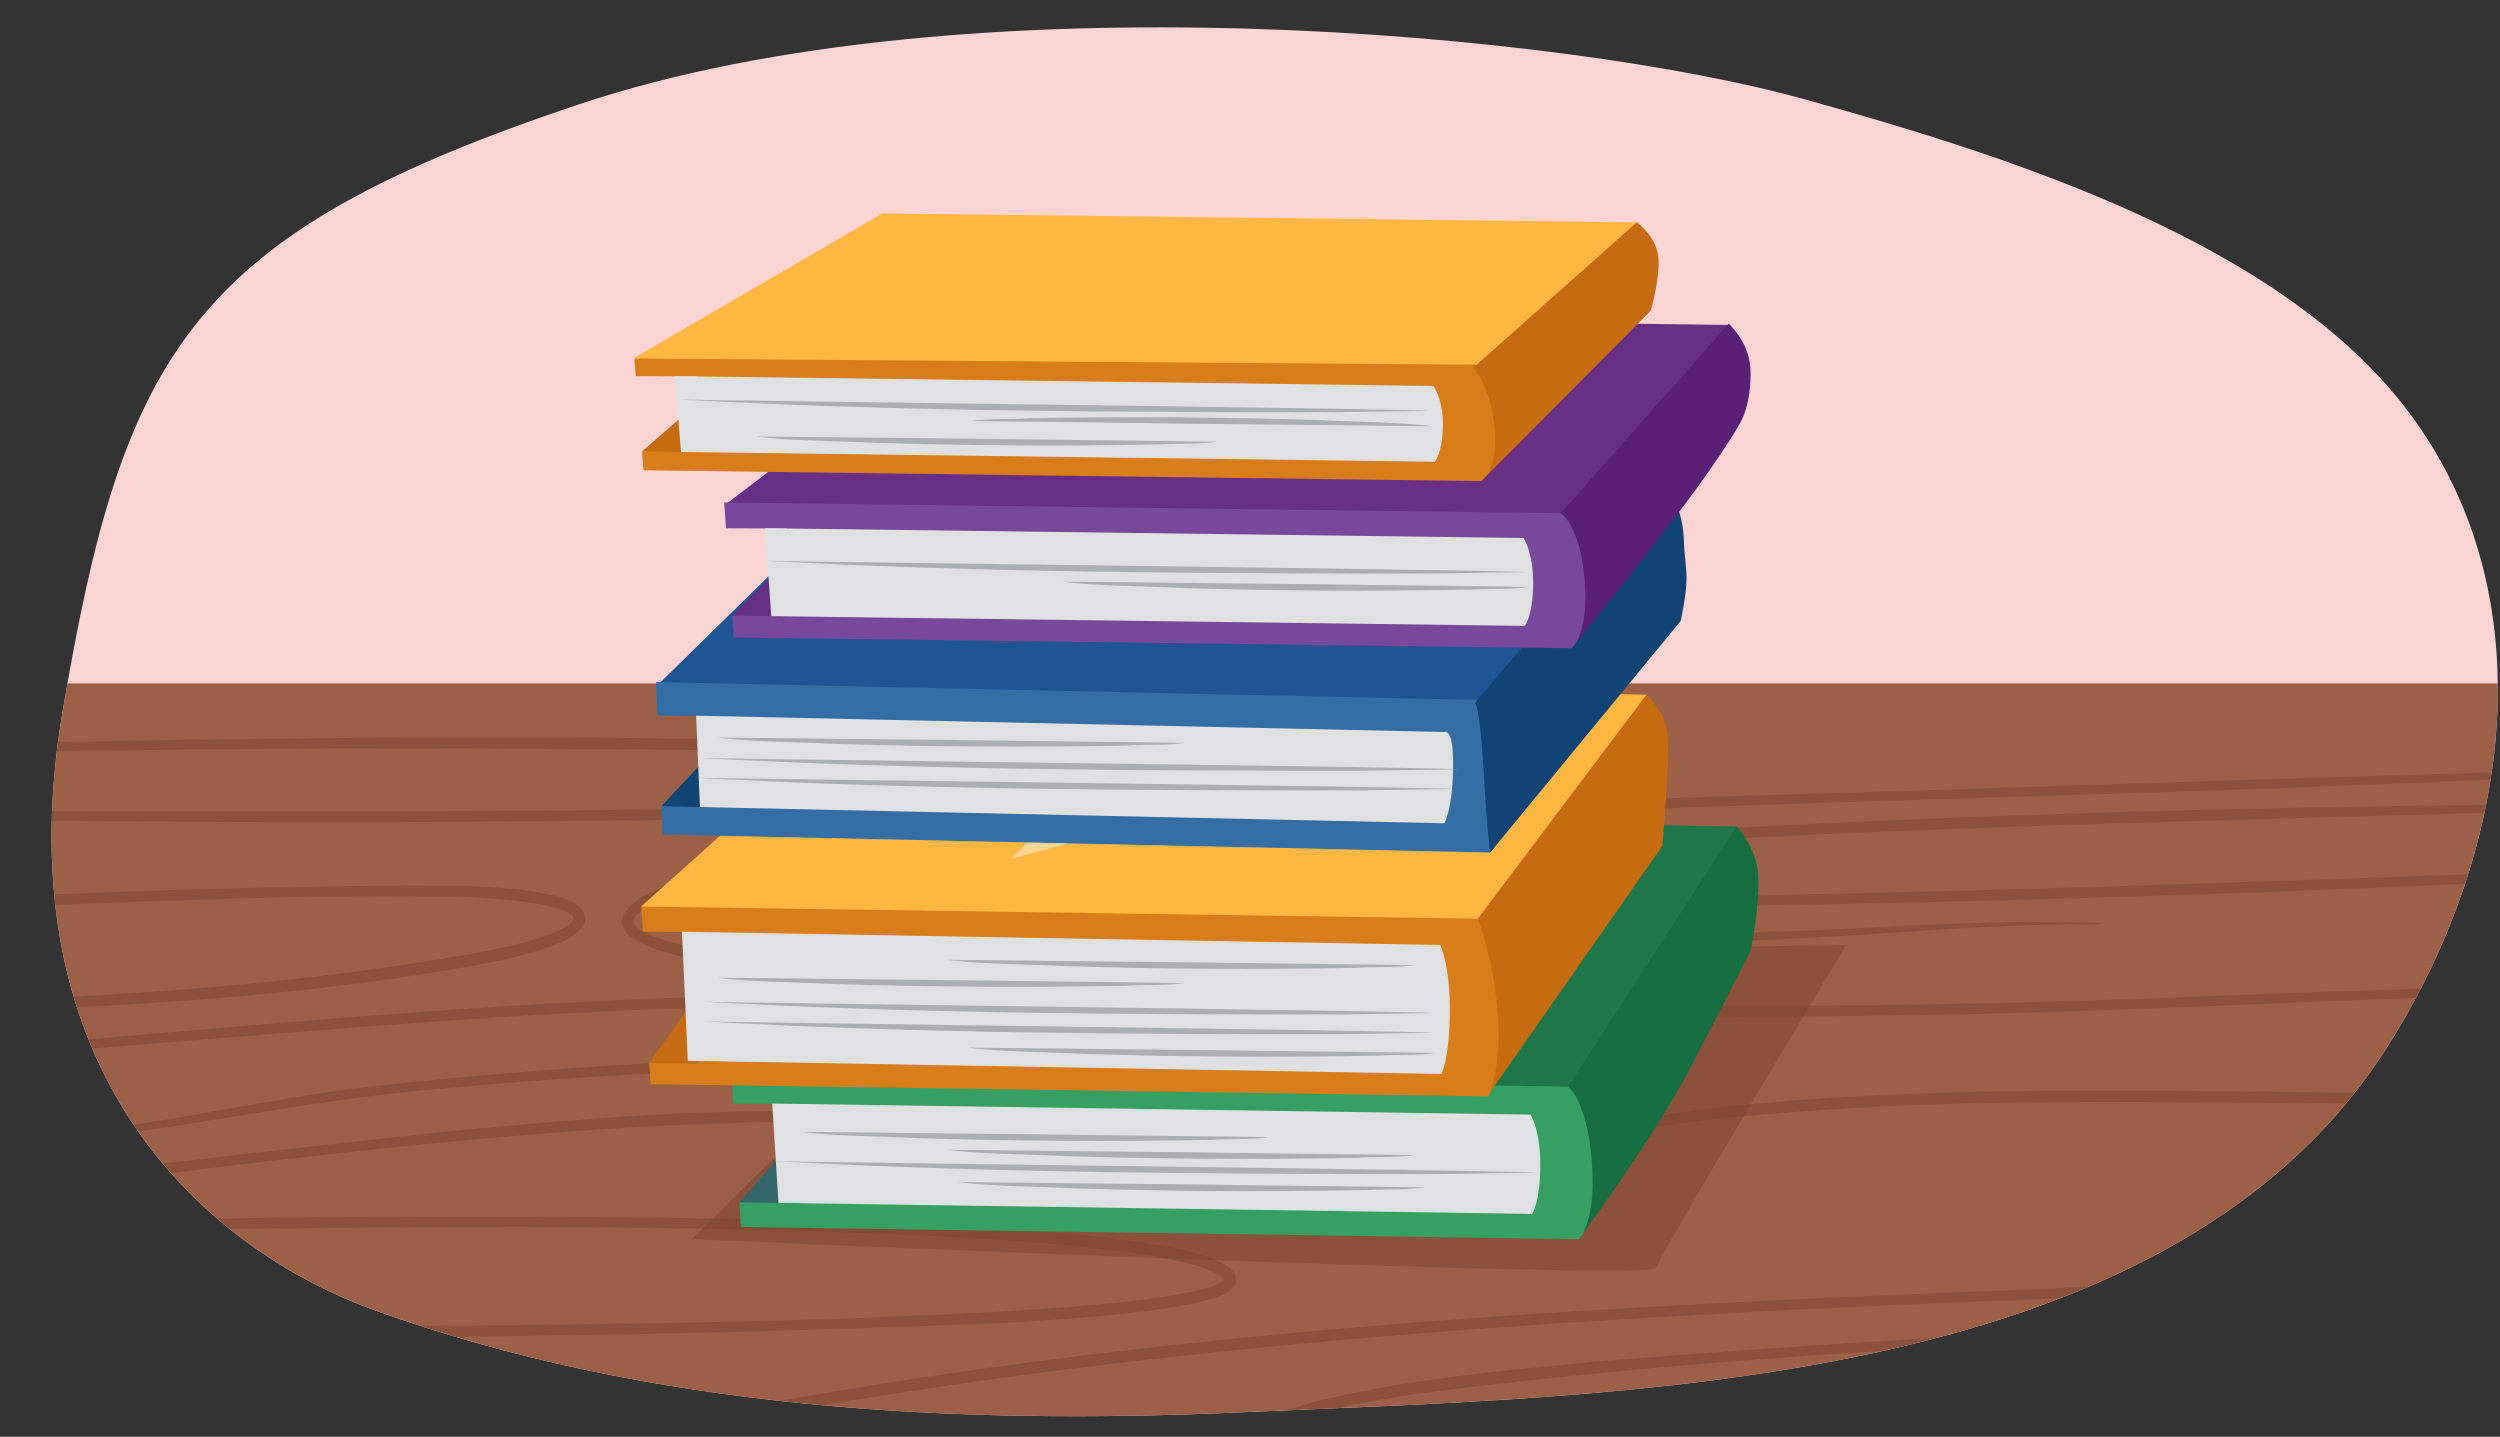 <?xml version="1.0" encoding="UTF-8"?><svg id="uuid-5be7cf7a-6883-49f2-acd6-f229fdb7024a" xmlns="http://www.w3.org/2000/svg" width="380" height="218.397" xmlns:xlink="http://www.w3.org/1999/xlink" viewBox="0 0 380 218.397"><rect x="0" y="0" width="380" height="218.397" fill="#333333" stroke="none"/><defs><clipPath id="uuid-3891bc17-fc94-4183-9762-bfd9f67adf94"><path d="M87.957,15.872C29.111,35.562,18.756,53.279,9.495,108.263,.234,163.248,31.676,190.034,56.901,199.141c41.778,15.082,87.811,17.531,132.175,15.514,57.138-2.597,139.38-3.045,173.047-54.393,18.781-28.646,25.82-68.221,4.231-97.319-19.393-26.138-60.793-39.141-92.185-47.888-35.59-9.917-127.364-18.873-186.211,.817Z" style="fill:none;"/></clipPath></defs><path d="M87.957,15.872C29.111,35.562,18.756,53.279,9.495,108.263,.234,163.248,31.676,190.034,56.901,199.141c41.778,15.082,87.811,17.531,132.175,15.514,57.138-2.597,139.38-3.045,173.047-54.393,18.781-28.646,25.82-68.221,4.231-97.319-19.393-26.138-60.793-39.141-92.185-47.888-35.59-9.917-127.364-18.873-186.211,.817Z" style="fill:#fcd4d4;"/><g style="clip-path:url(#uuid-3891bc17-fc94-4183-9762-bfd9f67adf94);"><g><rect x="-24.832" y="103.872" width="482.215" height="120.145" style="fill:#9b6046;"/><g style="opacity:.56;"><g><path d="M411.585,117.245c-8.402-1.815-16.928,.524-25.379,.857-81.723,4.177-165.095,3.448-246.451,12.414-5.652,.658-11.328,1.079-16.95,1.673-8.279,1-16.932,1.814-24.368,5.693-.578,.331-1.126,.702-1.553,1.111-.451,.409-.674,.851-.613,1.12,.014,.29,.364,.733,.869,1.08,2.866,1.813,6.35,2.416,9.71,3.116,30.849,4.684,62.23,.763,93.269-.578,26.281-1.134,58.87-1.404,85.083-2.774,11.331-.613,22.704-1.086,34.058-.657l-.006,.22c-11.35-.157-22.671,.667-33.995,1.404-26.155,1.827-58.816,2.158-85.065,3.354-28.344,1.377-56.7,4.504-85.144,1.834-5.011-.307-28.927-3.305-17.483-10.73,2.603-1.461,5.355-2.375,8.138-3.134,67.079-10.854,136.073-11.343,203.886-13.682,23.32-.745,53.458-1.784,76.578-2.332,5.656-.198,11.31-1.026,16.988-1.075,2.843-.028,5.721,.124,8.486,.875l-.058,.213h0Z" style="fill:#7f462f;"/><path d="M-65.698,138.712c45.57-1.013,91.027-4.43,136.654-4.065,4.765,.26,9.654,.438,14.321,1.772,1.477,.491,3.787,1.349,3.661,3.474-.733,5.089-21.293,7.507-26.084,8.409-37.679,5.655-75.766,5.677-113.723,6.369-15.157,.555-30.279,1.88-45.345,3.622-7.534,.899-15.071,1.814-22.594,2.851l-.034-.218c7.482-1.305,14.975-2.571,22.505-3.594,22.572-3.272,45.41-4.635,68.202-4.632,34.096-.52,68.339-1.941,101.898-8.105,3.677-.769,7.408-1.584,10.783-2.981,2.657-1.212,4.123-2.277,.206-3.536-4.476-1.279-9.194-1.462-13.871-1.728-45.316-.906-91.611,3.944-136.581,2.364h0Z" style="fill:#7f462f;"/><path d="M-52.616,164.098c10.103,.243,19.95-2.368,30.032-3.245,50.298-3.58,100.467-9.719,150.98-9.658,60.504-.091,120.987,2.857,181.481,1.101,20.165-.52,40.299-1.601,60.472-2.071,10.069-.237,20.145-.422,30.165-1.422,9.934-1.132,20.103-2.67,29.026-7.431l.108,.192c-4.38,2.551-9.212,4.232-14.102,5.503-4.901,1.275-9.908,2.084-14.925,2.699-10.047,1.197-20.16,1.528-30.237,1.808-20.147,.671-40.302,1.735-60.462,2.299-60.499,1.857-121.027-.87-181.526-.976-50.441-.285-100.593,6.24-150.887,8.963-10.002,.73-19.99,3.01-30.135,2.458l.009-.22h0Z" style="fill:#7f462f;"/><path d="M-19.088,172.033c24.332,3.959,48.616-3.397,72.646-6.545,48.626-5.642,97.933-6.656,146.674-1.852,3.053,.38,6.175,.931,9.139,1.886,1.878,.666,3.632,1.424,5.12,2.913l1.085,1.082-1.519,.372c-12.046,2.768-24.38,1.793-36.565,1.629-12.149-.16-24.316-.535-36.457-.79-48.678-1.724-96.937,5.484-145.146,11.249-24.043,2.939-48.591,4.655-71.353,13.536,10.441-5.177,23.257-7.785,35.03-10.004,36.096-5.363,72.297-9.635,108.59-13.541,12.117-1.157,24.233-2.242,36.403-2.766,24.335-.989,48.644,.271,72.969,.525,12.018,.127,24.343,1.131,36.096-1.55l-.434,1.454c-1.497-1.476-3.806-2.346-6.082-2.953-7.065-1.799-14.403-1.924-21.674-2.635-9.729-.826-19.488-1.303-29.256-1.546-29.305-.627-58.674,.128-87.865,2.871-14.643,1.153-29.05,3.814-43.546,6.087-14.492,2.065-29.417,3.804-43.9,.793l.045-.216h0Z" style="fill:#7f462f;"/><path d="M148.439,179.435c36.891-.518,73.278-5.05,109.666-10.752,4.581-.561,13.754-1.408,18.354-1.695,48.991-3.271,98.119,1.449,147.074-2.314,6.117-.358,12.196-1.086,18.307-1.633l.031,.218c-9.092,1.414-18.241,2.561-27.424,3.22-45.894,3.224-92.004-.835-137.869,2.264-4.546,.269-13.748,1.09-18.275,1.632-36.158,5.153-73.599,11.156-109.863,9.06h0Z" style="fill:#7f462f;"/><path d="M422.029,122.089c-59.011,2.28-118.839,2.848-177.758,6.417-14.741,.999-29.578,1.797-44.145,4.237-2.302,.402-5.428,1.139-7.049,2.017,.098-.216-.077-.451-.066-.437,1.499,.733,3.504,.837,5.237,1.075,9.774,.925,19.698,.927,29.53,1.019,69.18-.025,138.29-3.552,207.437-5.446-68.48,4.549-138.405,6.572-207.443,7.196-9.923-.076-19.805-.055-29.717-.973-1.87-.246-8.809-.682-6.168-3.723,2.424-1.626,5.201-1.878,7.915-2.486,4.914-.879,9.839-1.429,14.767-1.935,68.836-5.426,138.825-6.936,207.459-6.96h0Z" style="fill:#7f462f;"/><path d="M-43.54,113.953c69.2-1.697,138.554-3.205,207.736,.063,4.946,.333,9.891,.717,14.836,1.415,2.56,.419,5.003,.705,7.464,1.784,.315,.16,.654,.303,1.059,.746,1.831,2.857-4.518,3.271-6.108,3.61-9.882,1.278-19.767,1.586-29.691,2.006-69.225,1.961-138.51,1.699-207.74,.137,68.669-1.122,138.617,.683,207.674-1.885,9.83-.433,19.76-.766,29.499-2.045,1.636-.277,3.565-.478,4.96-1.201,.061-.031,.046-.08-.032,.102-.03,.087-.034,.233-.003,.315,.028,.084,.051,.11,.056,.115-2.1-1.231-4.956-1.479-7.395-1.916-34.359-3.76-69.096-3.008-103.627-3.413-38.769-.326-80.326,1.025-118.687,.167h0Z" style="fill:#7f462f;"/></g><g><path d="M411.572,192.038c-8.34-2.761-16.979,.67-25.433,1.127-23.176,1.437-53.667,3.092-77.154,4.34-62.613,2.444-126.179,5.988-187.865,16.782-5.588,.98-11.192,2.153-16.307,4.443-18.69,8.613-2.255,13.899,8.982,15.745,28.385,4.325,57.014-.257,85.411-2.31,17.155-1.109,34.289-2.015,51.47-2.604,11.465-.246,22.842-.689,34.258-1.737,11.398-.953,22.874-1.77,34.326-1.191l-.009,.22c-11.447-.306-22.844,.86-34.232,1.937-11.376,1.245-22.868,1.822-34.295,2.12-17.132,.735-34.294,1.678-51.405,2.8-28.491,2.116-57.26,6.746-85.785,2.437-13.276-1.85-29.93-9.2-9.438-19.013,5.357-2.403,11.068-3.595,16.725-4.601,61.832-10.866,125.431-14.177,188.093-16.557,23.489-1.144,53.874-2.729,77.167-3.679,5.693-.306,11.343-1.607,17.073-1.716,2.872-.074,5.808,.18,8.498,1.253l-.083,.204h0Z" style="fill:#7f462f;"/><path d="M-65.698,224.26c30.668-.77,61.223-3.534,91.931-4.448,15.24-.913,30.64-2.191,46.058-1.171,3.851,.321,7.725,.713,11.531,1.963,5.335,1.625,7.275,6.039,2.004,9.583-6.637,4.187-14.432,5.821-21.932,7.687-15.036,3.336-30.278,5.489-45.581,6.924-22.931,2.332-46.008,1.949-68.982,2.891-15.289,.842-30.495,2.871-45.564,5.571-7.537,1.377-15.066,2.831-22.565,4.442l-.05-.214c7.439-1.875,14.903-3.678,22.433-5.18,22.561-4.768,45.654-6.821,68.686-6.797,30.588-.568,61.323-2.707,91.221-9.399,7.263-1.811,14.927-3.38,21.326-7.368,4.171-2.811,2.294-5.242-1.564-6.506-3.493-1.163-7.32-1.583-11.094-1.901-11.406-.807-22.943-.274-34.373,.373-34.292,1.198-69.512,4.586-103.486,3.549h0Z" style="fill:#7f462f;"/><path d="M422.033,199.286c-69.067,3.716-139.076,3.662-207.7,12.715-6.065,.987-12.16,1.946-17.914,4.047-1.225,.572-2.575,1.015-3.304,2.019-.029,.088-.021-.071,.008,.02,1.094,.934,3.049,1.194,4.561,1.509,9.695,1.481,19.705,1.451,29.531,1.607,69.411-.096,138.689-5.18,207.999-8.522-68.595,5.984-138.738,9.581-208.009,10.272-9.977-.143-19.907-.083-29.832-1.578-2.339-.342-8.45-1.717-5.126-5.046,2.087-1.711,4.675-2.36,7.135-3.138,14.517-3.672,29.459-4.85,44.29-6.328,59.181-4.744,119.39-7.26,178.363-7.577h0Z" style="fill:#7f462f;"/><path d="M-43.537,187.225c59.452-2.074,119.03-3.271,178.521-1.348,14.889,.717,29.875,1.122,44.561,4.05,2.555,.643,5.035,1.137,7.286,2.753,.29,.238,.606,.501,.858,.983,1.208,2.969-3.826,3.817-5.669,4.334-9.836,2-19.758,2.453-29.715,3.104-69.218,2.859-139.471,2.858-208.284,.395,39.674-.022,79.339,.268,119.003,.045,29.736-.234,59.49-.548,89.18-2.186,9.807-.657,19.805-1.145,29.413-3.118,1.503-.389,3.437-.757,4.467-1.747-.647-.838-2.163-1.422-3.433-1.864-5.847-1.815-11.994-2.437-18.101-3.124-9.837-.988-19.735-1.517-29.633-1.924-59.023-2.49-119.828,.203-178.454-.353h0Z" style="fill:#7f462f;"/></g></g></g></g><path d="M105.153,188.352s146.027,6.437,146.572,4.359,28.878-49.039,28.878-49.039l-131.86,1.635-43.59,43.045Z" style="fill:#7f462f; opacity:.56;"/><g><g><polygon points="112.381 182.758 129.242 163.477 127.326 184.284 112.381 182.758" style="fill:#33656a;"/><polygon points="237.464 167.667 115.393 166.04 111.165 163.316 148.986 123.951 263.973 125.627 264.229 129.729 237.464 167.667" style="fill:#1f7749;"/><path d="M239.982,188.356l-127.366-1.856-.234-3.742,7.506,.109,.778-15.077-9.222-.04-.279-4.434,127.178,1.854s3.97-.899,5.298,8.272c1.325,9.171-3.659,14.913-3.659,14.913Z" style="fill:#35a061;"/><path d="M232.869,184.515l-114.546-1.67-.946-15.103,115.274,1.68s1.535,2.417,1.474,7.96c-.06,5.542-1.257,7.133-1.257,7.133Z" style="fill:#e0e1e2;"/><path d="M238.343,165.17s2.841,1.937,3.604,11.287c.764,9.361-1.962,11.894-1.965,11.898,0,0,11.17-15.062,16.781-25.744,5.501-10.473,9.33-18.128,9.33-18.128,0,0,1.408-6.787,1.168-11.288-.239-4.501-3.289-7.569-3.289-7.569l-25.63,39.543Z" style="fill:#166d3f;"/></g><g><polygon points="98.661 161.565 115.523 137.966 113.605 162.912 98.661 161.565" style="fill:#c66b10;"/><polygon points="223.744 141.798 101.673 140.149 97.445 137.791 135.268 103.908 250.255 105.585 250.511 109.124 223.744 141.798" style="fill:#ffb743;"/><path d="M226.262,166.651l-127.366-1.857-.234-3.228,7.506,.109,.778-20.005-9.222-.053-.279-3.826,127.178,1.855s3.97-.767,5.298,7.147c1.324,7.914-3.66,19.858-3.66,19.858Z" style="fill:#d87d1a;"/><path d="M219.088,163.243l-114.543-2.003-.887-19.619,115.271,2.015s1.525,3.138,1.443,10.338c-.081,7.2-1.285,9.268-1.285,9.268Z" style="fill:#e0e1e2;"/><path d="M224.624,139.646s2.221,5.581,2.984,13.649c.764,8.077-1.086,12.71-1.09,12.714l26.154-37.415s1.111-12.59,.872-16.473c-.239-3.883-3.288-6.536-3.288-6.536l-25.631,34.061Z" style="fill:#c66b10;"/></g><polyline points="162.869 121.055 153.752 130.521 175.703 124.602 192.218 126.222 183.096 119.536 192.851 116.95 176.729 115.745 166.397 109.029 163.944 115.698 145.434 118.538 164.484 121.095" style="fill:#fff; opacity:.43;"/><polygon points="192.749 113.451 228.27 113.925 229.57 110.323 196.864 110.323 192.749 113.451" style="fill:#fff; opacity:.43;"/><polygon points="200.272 119.492 226.815 119.845 227.787 117.143 203.347 117.145 200.272 119.492" style="fill:#fff; opacity:.43;"/><g><polygon points="100.53 122.543 116.773 105.193 115.273 124.365 100.53 122.543" style="fill:#114375;"/><polygon points="224.434 109.393 103.87 106.819 99.71 104.37 133.785 70.949 252.624 73.619 252.852 77.251 224.434 109.393" style="fill:#1f5493;"/><path d="M226.507,129.582l-125.795-2.744-.183-4.296,7.412,.162,1.11-13.851-9.107-.09-.217-5.093,125.608,2.739s1.713-.248,2.907,10.287c1.192,10.536-1.736,12.885-1.736,12.885Z" style="fill:#356da5;"/><path d="M219.531,125.138l-113.134-2.467-.591-13.888,113.854,2.482s1.338-.673,1.206,5.69c-.131,6.359-1.335,8.182-1.335,8.182Z" style="fill:#e0e1e2;"/><path d="M224.156,106.89s.727-.388,1.362,10.353c.636,10.748,.994,12.336,.989,12.34l28.979-35.225c1.505-7.459,.618-7.322,.442-12.584-.177-5.169-3.151-8.703-3.151-8.703l-28.622,33.819Z" style="fill:#114375;"/></g><g><polygon points="111.292 93.58 128.152 76.516 126.236 94.93 111.292 93.58" style="fill:#662f84;"/><polygon points="236.374 80.224 114.302 78.845 110.071 76.838 147.839 47.982 262.827 49.387 263.088 52.399 236.374 80.224" style="fill:#662f84;"/><path d="M238.892,98.534l-127.366-1.643-.234-3.311,7.506,.097,.778-13.343-9.222-.035-.279-3.925,127.178,1.641s3.97-.795,5.298,7.321c1.325,8.117-3.659,13.198-3.659,13.198Z" style="fill:#7a489b;"/><path d="M231.779,95.135l-114.546-1.478-.946-13.366,115.274,1.487s1.535,2.139,1.474,7.044c-.06,4.905-1.257,6.313-1.257,6.313Z" style="fill:#e0e1e2;"/><path d="M237.253,78.014s2.841,1.714,3.604,9.99c.764,8.285-1.962,10.526-1.965,10.53,0,0,14.386-17.64,20.681-26.653,1.998-2.861,4.722-6.856,5.449-8.673s1.2-4.517,1.032-7.311c-.239-3.983-3.289-6.699-3.289-6.699l-25.512,28.815Z" style="fill:#5a2075;"/></g><g><polygon points="97.571 68.629 114.433 53.939 112.516 69.82 97.571 68.629" style="fill:#c66b10;"/><polygon points="222.654 57.33 100.582 55.97 96.35 54.425 134.101 32.445 249.089 33.806 249.353 36.112 222.654 57.33" style="fill:#ffb743;"/><path d="M225.172,73.13l-127.366-1.644-.234-2.857,7.506,.097,.778-11.509-9.222-.047-.199-2.675,127.099,.931s3.97-.679,5.298,6.325c1.324,7.004-3.66,11.379-3.66,11.379Z" style="fill:#d87d1a;"/><path d="M218.059,70.185l-114.546-1.479-.945-11.533,115.274,1.488s1.534,1.848,1.474,6.08c-.06,4.231-1.257,5.444-1.257,5.444Z" style="fill:#e0e1e2;"/><path d="M223.884,55.944s2.481,2.062,3.248,8.72c.768,6.666-1.957,8.463-1.96,8.466l25.746-25.908s1.405-4.829,1.163-8.033c-.241-3.205-3.292-5.396-3.292-5.396l-24.905,22.151Z" style="fill:#c66b10;"/></g><g><path d="M116.272,85.237c.011,.1,115.707,1.447,115.512,1.734l-14.445,.209c-33.369,.03-67.912-.134-101.067-1.944h0Z" style="fill:#abafb2;"/><path d="M161.367,88.408c17.704,.153,53.329,.555,71.027,.802-2.714,.439-5.983,.211-8.884,.414-14.717,.291-29.706,.193-44.395-.262-5.12-.283-12.892-.292-17.748-.954h0Z" style="fill:#abafb2;"/></g><g><path d="M105.374,118.202c.011,.1,115.707,1.447,115.512,1.734l-14.445,.209c-33.369,.03-67.912-.134-101.067-1.944h0Z" style="fill:#abafb2;"/><path d="M106.191,115.205c.011,.1,115.707,1.447,115.512,1.734l-14.445,.209c-33.369,.03-67.912-.134-101.067-1.944h0Z" style="fill:#abafb2;"/><path d="M109.059,112.11c17.704,.153,53.329,.555,71.027,.802-2.714,.439-5.983,.211-8.884,.414-14.717,.291-29.706,.193-44.395-.262-5.12-.283-12.892-.292-17.748-.954h0Z" style="fill:#abafb2;"/></g><g><path d="M107.009,152.257c.01,.1,110.947,1.447,110.752,1.734l-13.85,.209c-31.991,.03-65.126-.134-96.901-1.944h0Z" style="fill:#abafb2;"/><path d="M107.009,155.253c.01,.1,110.947,1.447,110.752,1.734l-13.85,.209c-31.991,.03-65.126-.134-96.901-1.944h0Z" style="fill:#abafb2;"/><path d="M147.2,159.242c17.704,.153,53.329,.555,71.027,.802-2.714,.439-5.983,.211-8.884,.414-14.717,.291-29.706,.193-44.395-.262-5.12-.283-12.892-.292-17.748-.954h0Z" style="fill:#abafb2;"/><path d="M143.931,145.893c17.704,.153,53.329,.555,71.027,.802-2.714,.439-5.983,.211-8.884,.414-14.717,.291-29.706,.193-44.395-.262-5.12-.283-12.892-.292-17.748-.954h0Z" style="fill:#abafb2;"/><path d="M109.059,148.617c17.704,.153,53.329,.555,71.027,.802-2.714,.439-5.983,.211-8.884,.414-14.717,.291-29.706,.193-44.395-.262-5.12-.283-12.892-.292-17.748-.954h0Z" style="fill:#abafb2;"/></g><g><path d="M117.906,176.504c.011,.1,115.707,1.447,115.512,1.734l-14.445,.209c-33.369,.03-67.912-.134-101.067-1.944h0Z" style="fill:#abafb2;"/><path d="M145.565,179.675c17.704,.153,53.329,.555,71.027,.802-2.714,.439-5.983,.211-8.884,.414-14.717,.291-29.706,.193-44.395-.262-5.12-.283-12.892-.292-17.748-.954h0Z" style="fill:#abafb2;"/><path d="M143.931,174.771c17.704,.153,53.329,.555,71.027,.802-2.714,.439-5.983,.211-8.884,.414-14.717,.291-29.706,.193-44.395-.262-5.12-.283-12.892-.292-17.748-.954h0Z" style="fill:#abafb2;"/><path d="M121.863,172.047c17.704,.153,53.329,.555,71.027,.802-2.714,.439-5.983,.211-8.884,.414-14.717,.291-29.706,.193-44.395-.262-5.12-.283-12.892-.292-17.748-.954h0Z" style="fill:#abafb2;"/></g><g><path d="M103.194,60.718c.011,.099,114.159,1.448,113.965,1.734l-14.252,.206c-32.922,.027-67.005-.139-99.713-1.94h0Z" style="fill:#abafb2;"/><path d="M217.76,64.791c-17.467-.153-52.614-.555-70.076-.802,2.676-.436,5.903-.209,8.765-.411,14.52-.288,29.308-.189,43.8,.264,5.051,.282,12.721,.291,17.51,.949h0Z" style="fill:#abafb2;"/><path d="M114.894,66.341c17.467,.153,52.614,.555,70.076,.802-2.676,.436-5.903,.209-8.765,.411-14.52,.288-29.308,.189-43.8-.264-5.051-.282-12.721-.291-17.51-.949h0Z" style="fill:#abafb2;"/></g></g></svg>